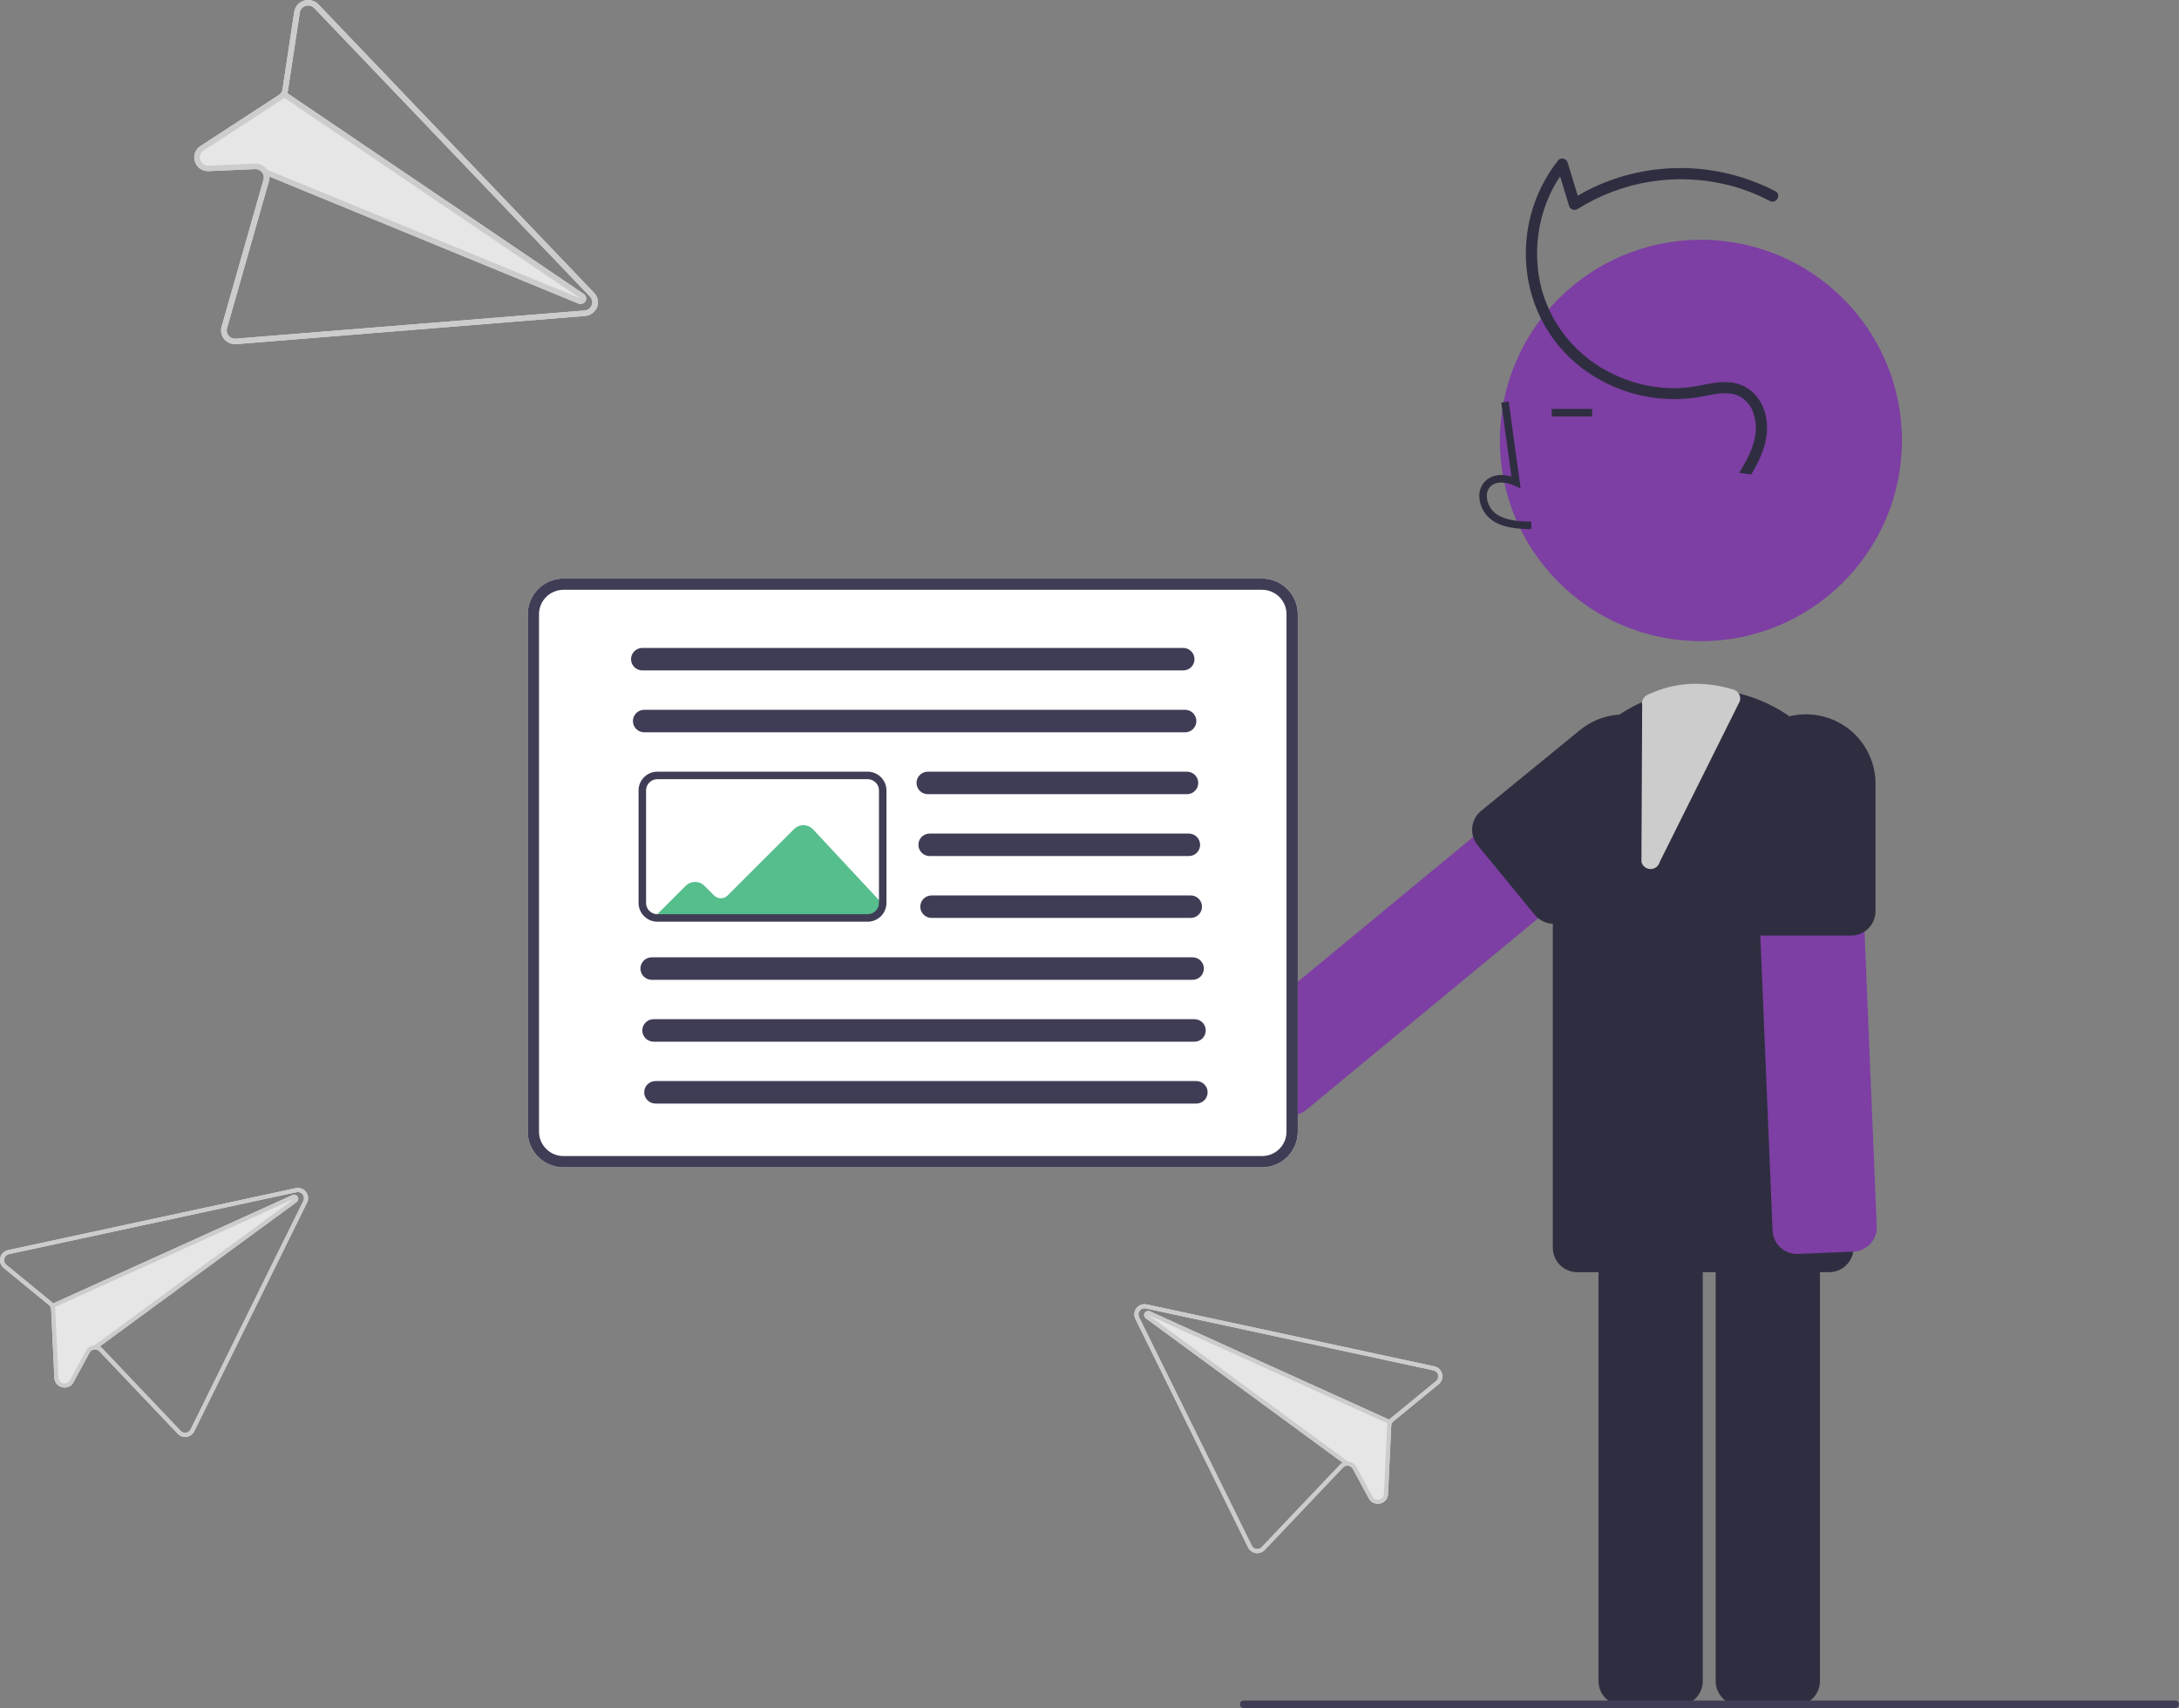 <svg xmlns="http://www.w3.org/2000/svg" width="426" height="334" viewBox="0 0 426 334" fill="none"><rect x="0" y="0" width="426" height="334" fill="#808080" stroke="none"/><path d="M332.531 125.373C354.236 125.373 371.833 107.802 371.833 86.128C371.833 64.454 354.236 46.884 332.531 46.884C310.825 46.884 293.229 64.454 293.229 86.128C293.229 107.802 310.825 125.373 332.531 125.373Z" fill="#7D3FA3"></path><path d="M335.418 328.73V238.526C335.419 237.262 335.923 236.051 336.818 235.157C337.713 234.264 338.926 233.761 340.191 233.76H351.03C352.295 233.761 353.509 234.264 354.403 235.157C355.298 236.051 355.802 237.262 355.803 238.526V328.73C355.802 329.994 355.298 331.205 354.403 332.099C353.509 332.992 352.295 333.495 351.03 333.496H340.191C338.926 333.495 337.713 332.992 336.818 332.099C335.923 331.205 335.419 329.994 335.418 328.73Z" fill="#2F2E41"></path><path d="M312.512 328.73V238.526C312.513 237.262 313.017 236.051 313.911 235.157C314.806 234.264 316.02 233.761 317.285 233.76H328.124C329.389 233.761 330.603 234.264 331.498 235.157C332.392 236.051 332.896 237.262 332.897 238.526V328.73C332.896 329.994 332.392 331.205 331.498 332.099C330.603 332.992 329.389 333.495 328.124 333.496H317.285C316.02 333.495 314.806 332.992 313.911 332.099C313.017 331.205 312.513 329.994 312.512 328.73Z" fill="#2F2E41"></path><path d="M303.58 243.998V164.111C303.58 156.326 306.677 148.859 312.19 143.354C317.703 137.849 325.181 134.757 332.977 134.757H332.977C340.774 134.757 348.251 137.849 353.764 143.354C359.277 148.859 362.374 156.326 362.374 164.111V243.998C362.374 245.262 361.871 246.474 360.976 247.368C360.081 248.262 358.867 248.764 357.601 248.764H308.353C307.087 248.764 305.873 248.262 304.978 247.368C304.083 246.474 303.58 245.262 303.58 243.998Z" fill="#2F2E41"></path><path d="M299.341 103.477L299.382 102.01C296.65 101.934 294.241 101.763 292.431 100.443C291.918 100.047 291.496 99.546 291.194 98.972C290.892 98.4 290.718 97.768 290.682 97.122C290.65 96.727 290.71 96.33 290.857 95.962C291.004 95.594 291.233 95.264 291.529 94.999C292.73 93.986 294.663 94.314 296.073 94.959L297.288 95.516L294.958 78.511L293.502 78.71L295.485 93.175C293.57 92.613 291.796 92.855 290.58 93.879C290.114 94.286 289.748 94.795 289.511 95.367C289.274 95.938 289.172 96.556 289.214 97.174C289.257 98.042 289.49 98.891 289.896 99.66C290.302 100.429 290.871 101.101 291.564 101.627C293.89 103.324 296.912 103.409 299.341 103.477Z" fill="#2F2E41"></path><path d="M311.273 79.957H303.363V81.424H311.273V79.957Z" fill="#2F2E41"></path><path d="M348.078 243.942C347.616 243.52 347.242 243.009 346.978 242.441C346.714 241.873 346.566 241.258 346.542 240.632L342.8 150.507C342.774 149.881 342.872 149.257 343.087 148.669C343.303 148.082 343.632 147.542 344.057 147.082C344.481 146.621 344.993 146.249 345.561 145.985C346.13 145.722 346.745 145.573 347.371 145.547L358.201 145.099C359.465 145.048 360.699 145.5 361.63 146.355C362.561 147.211 363.114 148.401 363.167 149.663L366.91 239.79C366.96 241.053 366.508 242.284 365.651 243.213C364.794 244.143 363.602 244.696 362.338 244.749L351.509 245.197C351.164 245.212 350.818 245.19 350.477 245.13C349.58 244.973 348.747 244.56 348.078 243.942Z" fill="#7D3FA3"></path><path d="M361.897 182.944H344.272C343.007 182.943 341.794 182.44 340.899 181.547C340.004 180.653 339.5 179.441 339.499 178.178V153.246C339.499 149.648 340.93 146.198 343.478 143.654C346.026 141.11 349.481 139.681 353.085 139.681C356.688 139.681 360.143 141.11 362.691 143.654C365.239 146.198 366.67 149.648 366.67 153.246V178.178C366.669 179.441 366.165 180.653 365.27 181.547C364.376 182.44 363.162 182.943 361.897 182.944Z" fill="#2F2E41"></path><path d="M248.717 216.344L241.808 208.006C241.003 207.031 240.617 205.777 240.736 204.519C240.855 203.261 241.469 202.102 242.443 201.295L312.046 143.794C313.021 142.989 314.277 142.603 315.537 142.722C316.797 142.841 317.959 143.454 318.766 144.428L325.675 152.767C326.075 153.249 326.375 153.805 326.56 154.403C326.744 155.002 326.809 155.63 326.75 156.253C326.691 156.877 326.509 157.482 326.216 158.035C325.923 158.588 325.523 159.078 325.04 159.477L255.438 216.978C254.6 217.67 253.55 218.056 252.463 218.072C251.376 218.087 250.315 217.732 249.457 217.065C249.186 216.852 248.937 216.61 248.717 216.344Z" fill="#7D3FA3"></path><path d="M300.047 178.892L288.882 165.274C288.082 164.296 287.703 163.04 287.828 161.783C287.954 160.525 288.574 159.369 289.552 158.567L308.872 142.774C310.252 141.645 311.842 140.799 313.55 140.283C315.258 139.768 317.051 139.593 318.826 139.77C320.602 139.946 322.325 140.471 323.898 141.312C325.47 142.154 326.862 143.297 327.992 144.675C329.122 146.054 329.97 147.642 330.485 149.347C331.001 151.053 331.175 152.843 330.998 154.616C330.821 156.389 330.296 158.11 329.453 159.68C328.609 161.25 327.464 162.639 326.084 163.767L306.764 179.561C305.784 180.36 304.526 180.739 303.267 180.613C302.008 180.488 300.85 179.869 300.047 178.892Z" fill="#2F2E41"></path><path d="M342.384 92.773C344.43 89.359 346.032 85.597 345.271 81.552C344.593 77.94 341.989 75.127 338.246 74.758C335.992 74.536 333.748 75.137 331.547 75.528C329.742 75.845 327.908 75.963 326.077 75.882C322.394 75.715 318.783 74.8 315.465 73.195C312.097 71.621 309.105 69.345 306.692 66.521C304.278 63.696 302.498 60.389 301.471 56.82C299.237 48.7 300.896 39.479 306.2 32.869L304.359 32.384L306.756 40.248C306.803 40.409 306.886 40.557 306.998 40.682C307.111 40.807 307.25 40.905 307.406 40.968C307.562 41.031 307.73 41.058 307.897 41.047C308.065 41.036 308.228 40.988 308.375 40.905C312.719 38.164 317.576 36.333 322.651 35.522C327.725 34.712 332.912 34.94 337.896 36.192C340.712 36.898 343.432 37.943 345.997 39.303C347.248 39.967 348.362 38.069 347.109 37.404C342.292 34.895 337.016 33.387 331.599 32.973C326.182 32.559 320.737 33.246 315.594 34.993C312.665 35.99 309.867 37.337 307.263 39.005L308.881 39.663L306.484 31.799C306.43 31.615 306.33 31.448 306.193 31.314C306.056 31.181 305.886 31.085 305.701 31.036C305.515 30.987 305.32 30.987 305.135 31.035C304.95 31.084 304.78 31.18 304.643 31.314C302.175 34.439 300.367 38.03 299.327 41.872C298.287 45.713 298.036 49.725 298.591 53.666C299.126 57.55 300.478 61.277 302.557 64.603C304.636 67.929 307.396 70.778 310.655 72.965C313.911 75.159 317.571 76.688 321.422 77.461C325.273 78.234 329.24 78.237 333.092 77.469C335.248 77.055 337.693 76.463 339.809 77.364C340.576 77.734 341.252 78.267 341.79 78.927C342.327 79.587 342.712 80.357 342.918 81.183C344.117 85.239 342.077 89.09 339.993 92.463L342.384 92.773Z" fill="#2F2E41"></path><path d="M322.695 169.931L322.668 169.93C322.257 169.929 321.859 169.788 321.539 169.532C321.219 169.275 320.996 168.917 320.906 168.517L321.05 137.962C320.957 137.549 321.008 137.116 321.195 136.735C321.382 136.355 321.694 136.05 322.078 135.87C327.405 133.372 332.909 133.036 338.905 134.846C339.363 134.981 339.751 135.29 339.985 135.707C340.219 136.124 340.281 136.615 340.158 137.077L324.468 168.566C324.369 168.959 324.14 169.307 323.818 169.555C323.497 169.802 323.101 169.935 322.695 169.931Z" fill="#CCCCCC"></path><path d="M425.265 334H243.145C242.951 334 242.764 333.922 242.626 333.785C242.489 333.647 242.411 333.461 242.411 333.266C242.411 333.072 242.489 332.886 242.626 332.748C242.764 332.61 242.951 332.533 243.145 332.533H425.265C425.46 332.533 425.647 332.61 425.785 332.748C425.922 332.886 426 333.072 426 333.266C426 333.461 425.922 333.647 425.785 333.785C425.647 333.922 425.46 334 425.265 334Z" fill="#3F3D56"></path><path d="M246.743 228.257H110.153C108.304 228.255 106.53 227.52 105.222 226.214C103.915 224.908 103.179 223.137 103.177 221.29V120.098C103.179 118.251 103.915 116.48 105.222 115.174C106.53 113.869 108.304 113.134 110.153 113.132H246.743C248.593 113.134 250.366 113.869 251.674 115.174C252.982 116.48 253.717 118.251 253.719 120.098V221.29C253.717 223.137 252.982 224.908 251.674 226.214C250.366 227.52 248.593 228.255 246.743 228.257Z" fill="white"></path><path d="M127.834 179.428L154.25 179.861H169.636C170.317 179.86 170.97 179.589 171.452 179.108C171.934 178.627 172.205 177.975 172.206 177.294V176.397L158.957 162.172C158.722 161.92 158.438 161.717 158.123 161.576C157.807 161.436 157.467 161.36 157.121 161.354C156.776 161.348 156.433 161.411 156.113 161.54C155.793 161.669 155.502 161.861 155.257 162.105L142.227 175.117C141.883 175.46 141.416 175.653 140.93 175.653C140.443 175.653 139.976 175.461 139.632 175.118L137.703 173.195C137.221 172.715 136.567 172.445 135.886 172.445C135.204 172.446 134.551 172.716 134.069 173.197L127.834 179.428Z" fill="#56BE8D"></path><path d="M246.743 228.257H110.153C108.304 228.255 106.53 227.52 105.222 226.214C103.915 224.908 103.179 223.137 103.177 221.29V120.098C103.179 118.251 103.915 116.48 105.222 115.174C106.53 113.869 108.304 113.134 110.153 113.132H246.743C248.593 113.134 250.366 113.869 251.674 115.174C252.982 116.48 253.717 118.251 253.719 120.098V221.29C253.717 223.137 252.982 224.908 251.674 226.214C250.366 227.52 248.593 228.255 246.743 228.257ZM110.153 115.332C108.888 115.333 107.674 115.836 106.779 116.729C105.885 117.623 105.381 118.834 105.38 120.098V221.29C105.381 222.554 105.885 223.766 106.78 224.659C107.674 225.553 108.888 226.055 110.153 226.057H246.743C248.009 226.055 249.222 225.553 250.117 224.659C251.012 223.766 251.515 222.554 251.516 221.29V120.098C251.515 118.834 251.012 117.623 250.117 116.729C249.222 115.836 248.009 115.333 246.743 115.332H110.153Z" fill="#3F3D56"></path><path d="M231.321 131.097H125.574C124.99 131.097 124.43 130.865 124.016 130.453C123.603 130.04 123.371 129.481 123.371 128.897C123.371 128.314 123.603 127.754 124.016 127.342C124.43 126.929 124.99 126.697 125.574 126.697H231.321C231.906 126.697 232.466 126.929 232.879 127.342C233.292 127.754 233.524 128.314 233.524 128.897C233.524 129.481 233.292 130.04 232.879 130.453C232.466 130.865 231.906 131.097 231.321 131.097Z" fill="#3F3D56"></path><path d="M231.688 143.197H125.941C125.357 143.197 124.797 142.965 124.384 142.552C123.97 142.14 123.738 141.58 123.738 140.997C123.738 140.413 123.97 139.854 124.384 139.441C124.797 139.029 125.357 138.797 125.941 138.797H231.688C232.273 138.797 232.833 139.029 233.246 139.441C233.659 139.854 233.891 140.413 233.891 140.997C233.891 141.58 233.659 142.14 233.246 142.552C232.833 142.965 232.273 143.197 231.688 143.197Z" fill="#3F3D56"></path><path d="M232.056 155.295H181.386C180.801 155.295 180.241 155.063 179.828 154.651C179.415 154.238 179.183 153.679 179.183 153.095C179.183 152.512 179.415 151.952 179.828 151.54C180.241 151.127 180.801 150.896 181.386 150.896H232.056C232.64 150.896 233.201 151.127 233.614 151.54C234.027 151.952 234.259 152.512 234.259 153.095C234.259 153.679 234.027 154.238 233.614 154.651C233.201 155.063 232.64 155.295 232.056 155.295Z" fill="#3F3D56"></path><path d="M232.423 167.395H181.753C181.169 167.395 180.608 167.163 180.195 166.75C179.782 166.338 179.55 165.778 179.55 165.195C179.55 164.612 179.782 164.052 180.195 163.639C180.608 163.227 181.169 162.995 181.753 162.995H232.423C233.008 162.995 233.568 163.227 233.981 163.639C234.394 164.052 234.626 164.612 234.626 165.195C234.626 165.778 234.394 166.338 233.981 166.75C233.568 167.163 233.008 167.395 232.423 167.395Z" fill="#3F3D56"></path><path d="M232.791 179.493H182.12C181.536 179.493 180.975 179.262 180.562 178.849C180.149 178.437 179.917 177.877 179.917 177.294C179.917 176.71 180.149 176.151 180.562 175.738C180.975 175.326 181.536 175.094 182.12 175.094H232.791C233.375 175.094 233.935 175.326 234.348 175.738C234.761 176.151 234.994 176.71 234.994 177.294C234.994 177.877 234.761 178.437 234.348 178.849C233.935 179.262 233.375 179.493 232.791 179.493Z" fill="#3F3D56"></path><path d="M233.157 191.593H127.41C126.826 191.593 126.265 191.361 125.852 190.949C125.439 190.536 125.207 189.977 125.207 189.393C125.207 188.81 125.439 188.25 125.852 187.838C126.265 187.425 126.826 187.193 127.41 187.193H233.157C233.741 187.193 234.302 187.425 234.715 187.838C235.128 188.25 235.36 188.81 235.36 189.393C235.36 189.977 235.128 190.536 234.715 190.949C234.302 191.361 233.741 191.593 233.157 191.593Z" fill="#3F3D56"></path><path d="M233.524 203.692H127.777C127.193 203.692 126.633 203.46 126.219 203.047C125.806 202.635 125.574 202.075 125.574 201.492C125.574 200.908 125.806 200.349 126.219 199.936C126.633 199.524 127.193 199.292 127.777 199.292H233.524C234.109 199.292 234.669 199.524 235.082 199.936C235.495 200.349 235.727 200.908 235.727 201.492C235.727 202.075 235.495 202.635 235.082 203.047C234.669 203.46 234.109 203.692 233.524 203.692Z" fill="#3F3D56"></path><path d="M233.892 215.791H128.144C127.56 215.791 127 215.56 126.587 215.147C126.174 214.734 125.941 214.175 125.941 213.591C125.941 213.008 126.174 212.448 126.587 212.036C127 211.623 127.56 211.392 128.144 211.392H233.892C234.476 211.392 235.036 211.623 235.449 212.036C235.863 212.448 236.095 213.008 236.095 213.591C236.095 214.175 235.863 214.734 235.449 215.147C235.036 215.56 234.476 215.791 233.892 215.791Z" fill="#3F3D56"></path><path d="M169.635 180.227H128.512C127.899 180.228 127.297 180.074 126.761 179.779H126.751L126.564 179.667C126.036 179.339 125.6 178.881 125.298 178.337C124.996 177.793 124.839 177.182 124.84 176.56V154.562C124.841 153.59 125.228 152.658 125.917 151.971C126.605 151.283 127.538 150.897 128.512 150.896H169.635C170.609 150.897 171.542 151.283 172.231 151.971C172.919 152.658 173.306 153.59 173.307 154.562V176.56C173.306 177.532 172.919 178.464 172.231 179.152C171.542 179.839 170.609 180.226 169.635 180.227ZM127.253 178.364L127.358 178.429C127.703 178.647 128.103 178.762 128.512 178.76H169.635C170.22 178.759 170.78 178.527 171.193 178.115C171.606 177.703 171.838 177.143 171.839 176.56V154.562C171.838 153.979 171.606 153.42 171.193 153.007C170.78 152.595 170.22 152.363 169.635 152.362H128.512C127.928 152.363 127.368 152.595 126.955 153.007C126.542 153.42 126.309 153.979 126.309 154.562V176.56C126.308 176.915 126.394 177.264 126.558 177.578C126.723 177.892 126.961 178.162 127.253 178.364Z" fill="#3F3D56"></path><path d="M1.574 244.448C1.207 244.528 0.87 244.709 0.601 244.971C0.333 245.234 0.144 245.566 0.056 245.931C-0.032 246.295 -0.016 246.677 0.104 247.033C0.223 247.388 0.44 247.703 0.731 247.941L9.563 255.181C9.692 255.288 9.799 255.42 9.877 255.569C9.951 255.719 9.993 255.882 10 256.049L10.628 269.418C10.641 269.856 10.8 270.276 11.081 270.612C11.362 270.948 11.748 271.18 12.176 271.271L12.192 271.275C12.616 271.375 13.061 271.332 13.457 271.15C13.852 270.969 14.176 270.661 14.377 270.275L17.512 264.483C17.617 264.293 17.773 264.134 17.961 264.025C18.149 263.915 18.364 263.859 18.582 263.862C18.743 263.862 18.901 263.895 19.048 263.959C19.195 264.023 19.327 264.117 19.436 264.235L34.746 280.353C34.967 280.587 35.241 280.764 35.546 280.868C35.85 280.973 36.176 281.001 36.494 280.952C36.811 280.903 37.112 280.778 37.371 280.589C37.63 280.4 37.84 280.151 37.983 279.864L60.024 235.169C60.191 234.832 60.259 234.455 60.221 234.082C60.182 233.709 60.039 233.353 59.808 233.057C59.577 232.761 59.267 232.537 58.913 232.409C58.559 232.281 58.177 232.256 57.81 232.335L57.088 232.491L1.574 244.448H1.574ZM1.235 247.326C1.061 247.182 0.931 246.993 0.86 246.78C0.788 246.566 0.779 246.337 0.832 246.118C0.885 245.899 0.999 245.7 1.16 245.543C1.322 245.385 1.524 245.277 1.745 245.229L57.242 233.276L57.98 233.116C58.2 233.07 58.429 233.086 58.64 233.163C58.852 233.239 59.037 233.374 59.176 233.551C59.314 233.728 59.4 233.94 59.424 234.164C59.447 234.387 59.407 234.613 59.309 234.815L37.268 279.51C37.182 279.682 37.056 279.832 36.9 279.946C36.745 280.059 36.564 280.133 36.373 280.162C36.182 280.191 35.988 280.174 35.805 280.111C35.623 280.049 35.458 279.943 35.325 279.804L20.016 263.685C19.866 263.524 19.69 263.389 19.495 263.288L57.984 235.057C58.135 234.948 58.243 234.79 58.291 234.61C58.337 234.43 58.32 234.239 58.241 234.07C58.162 233.901 58.026 233.766 57.857 233.686C57.689 233.607 57.498 233.589 57.317 233.635C57.273 233.646 57.23 233.661 57.188 233.681L10.378 254.879C10.287 254.763 10.182 254.658 10.067 254.565L1.235 247.326V247.326Z" fill="#E6E6E6"></path><path d="M1.574 244.448C1.207 244.528 0.87 244.709 0.601 244.971C0.333 245.234 0.144 245.566 0.056 245.931C-0.032 246.295 -0.016 246.677 0.104 247.033C0.223 247.388 0.44 247.703 0.731 247.941L9.563 255.181C9.692 255.288 9.799 255.42 9.877 255.569C9.951 255.719 9.993 255.882 10 256.049L10.628 269.418C10.641 269.856 10.8 270.276 11.081 270.612C11.362 270.948 11.748 271.18 12.176 271.271L12.192 271.275C12.616 271.375 13.061 271.332 13.457 271.15C13.852 270.969 14.176 270.661 14.377 270.275L17.512 264.483C17.617 264.293 17.773 264.134 17.961 264.025C18.149 263.915 18.364 263.859 18.582 263.862C18.743 263.862 18.901 263.895 19.048 263.959C19.195 264.023 19.327 264.117 19.436 264.235L34.746 280.353C34.967 280.587 35.241 280.764 35.546 280.868C35.85 280.973 36.176 281.001 36.494 280.952C36.811 280.903 37.112 280.778 37.371 280.589C37.63 280.4 37.84 280.151 37.983 279.864L60.024 235.169C60.191 234.832 60.259 234.455 60.221 234.082C60.182 233.709 60.039 233.353 59.808 233.057C59.577 232.761 59.267 232.537 58.913 232.409C58.559 232.281 58.177 232.256 57.81 232.335L57.088 232.491L1.574 244.448H1.574ZM1.235 247.326C1.061 247.182 0.931 246.993 0.86 246.78C0.788 246.566 0.779 246.337 0.832 246.118C0.885 245.899 0.999 245.7 1.16 245.543C1.322 245.385 1.524 245.277 1.745 245.229L57.242 233.276L57.98 233.116C58.2 233.07 58.429 233.086 58.64 233.163C58.852 233.239 59.037 233.374 59.176 233.551C59.314 233.728 59.4 233.94 59.424 234.164C59.447 234.387 59.407 234.613 59.309 234.815L37.268 279.51C37.182 279.682 37.056 279.832 36.9 279.945C36.745 280.059 36.564 280.133 36.373 280.162C36.182 280.191 35.988 280.174 35.805 280.111C35.623 280.049 35.458 279.943 35.325 279.804L20.016 263.685C19.866 263.524 19.69 263.389 19.495 263.288C19.215 263.14 18.904 263.063 18.588 263.063C18.543 263.061 18.498 263.063 18.452 263.066L18.448 263.065C18.109 263.084 17.781 263.19 17.494 263.372C17.208 263.554 16.973 263.806 16.811 264.104L13.675 269.899C13.555 270.132 13.36 270.317 13.121 270.426C12.883 270.534 12.615 270.558 12.361 270.495L12.353 270.493C12.095 270.441 11.862 270.302 11.694 270.1C11.525 269.898 11.431 269.645 11.425 269.382L10.797 256.013C10.792 255.872 10.771 255.731 10.735 255.595L10.735 255.591C10.701 255.46 10.652 255.333 10.591 255.212C10.532 255.093 10.46 254.982 10.378 254.879C10.286 254.763 10.182 254.658 10.067 254.565L1.235 247.326H1.235Z" fill="#CCCCCC"></path><path d="M10.378 254.879L57.189 233.681C57.23 233.662 57.273 233.646 57.317 233.636C57.498 233.589 57.689 233.607 57.858 233.687C58.026 233.766 58.162 233.902 58.241 234.07C58.32 234.239 58.338 234.43 58.291 234.61C58.244 234.79 58.135 234.948 57.984 235.057L19.495 263.288L18.816 263.787L18.345 263.144L18.448 263.065L18.452 263.066L57.509 234.413L10.736 255.591L10.735 255.595L10.531 255.685L10.201 254.958L10.378 254.879Z" fill="#CCCCCC"></path><path d="M280.418 267.18L224.903 255.222L224.182 255.067C223.815 254.987 223.432 255.013 223.079 255.14C222.725 255.268 222.415 255.493 222.184 255.789C221.952 256.085 221.809 256.44 221.771 256.813C221.733 257.187 221.801 257.564 221.968 257.9L244.009 302.595C244.152 302.882 244.361 303.131 244.62 303.321C244.879 303.51 245.18 303.634 245.497 303.683C245.816 303.733 246.141 303.704 246.446 303.6C246.75 303.496 247.025 303.319 247.246 303.085L262.555 286.966C262.664 286.848 262.796 286.755 262.943 286.691C263.09 286.626 263.249 286.593 263.409 286.594C263.627 286.59 263.842 286.647 264.031 286.756C264.219 286.865 264.374 287.024 264.479 287.215L267.615 293.006C267.815 293.393 268.139 293.701 268.535 293.882C268.931 294.063 269.376 294.107 269.8 294.006L269.815 294.003C270.244 293.912 270.63 293.68 270.911 293.344C271.191 293.008 271.351 292.587 271.363 292.15L271.991 278.78C271.999 278.614 272.041 278.45 272.114 278.3C272.193 278.152 272.3 278.02 272.429 277.912L281.261 270.673C281.551 270.435 281.769 270.12 281.888 269.764C282.007 269.409 282.024 269.027 281.936 268.662C281.848 268.298 281.659 267.965 281.39 267.703C281.122 267.441 280.785 267.259 280.418 267.18L280.418 267.18ZM280.757 270.057L271.925 277.297C271.809 277.389 271.705 277.494 271.614 277.61L224.803 256.412C224.762 256.393 224.719 256.378 224.675 256.367C224.494 256.32 224.303 256.338 224.134 256.418C223.966 256.497 223.83 256.633 223.751 256.801C223.672 256.97 223.654 257.161 223.701 257.341C223.748 257.521 223.857 257.679 224.008 257.788L262.497 286.019C262.301 286.121 262.125 286.255 261.976 286.416L246.666 302.535C246.533 302.675 246.369 302.78 246.186 302.842C246.004 302.905 245.809 302.922 245.618 302.894C245.428 302.865 245.247 302.79 245.091 302.677C244.935 302.563 244.81 302.414 244.724 302.241L222.683 257.546C222.584 257.344 222.544 257.119 222.568 256.895C222.592 256.672 222.677 256.46 222.816 256.283C222.954 256.105 223.14 255.971 223.351 255.894C223.563 255.817 223.792 255.801 224.012 255.848L224.75 256.007L280.247 267.961C280.467 268.008 280.67 268.117 280.831 268.274C280.993 268.431 281.106 268.631 281.16 268.849C281.213 269.068 281.203 269.297 281.132 269.511C281.061 269.725 280.931 269.914 280.757 270.057V270.057Z" fill="#E6E6E6"></path><path d="M280.418 267.18L224.903 255.222L224.182 255.067C223.815 254.987 223.432 255.013 223.079 255.14C222.725 255.268 222.415 255.493 222.184 255.789C221.952 256.085 221.809 256.44 221.771 256.813C221.733 257.187 221.801 257.564 221.968 257.9L244.009 302.595C244.152 302.882 244.361 303.131 244.62 303.321C244.879 303.51 245.18 303.634 245.497 303.683C245.816 303.733 246.141 303.704 246.446 303.6C246.75 303.496 247.025 303.319 247.246 303.085L262.555 286.966C262.664 286.848 262.796 286.755 262.943 286.691C263.09 286.626 263.249 286.593 263.409 286.594C263.627 286.59 263.842 286.647 264.031 286.756C264.219 286.865 264.374 287.024 264.479 287.215L267.615 293.006C267.815 293.393 268.139 293.701 268.535 293.882C268.931 294.063 269.376 294.107 269.8 294.006L269.815 294.003C270.244 293.912 270.63 293.68 270.911 293.344C271.191 293.008 271.351 292.587 271.363 292.15L271.991 278.78C271.999 278.614 272.041 278.45 272.114 278.3C272.193 278.152 272.3 278.02 272.429 277.912L281.261 270.673C281.551 270.435 281.769 270.12 281.888 269.764C282.007 269.409 282.024 269.027 281.936 268.662C281.848 268.298 281.659 267.965 281.39 267.703C281.122 267.441 280.785 267.259 280.418 267.18L280.418 267.18ZM280.757 270.057L271.925 277.297C271.809 277.389 271.705 277.494 271.614 277.61C271.531 277.713 271.46 277.825 271.401 277.943C271.339 278.064 271.291 278.191 271.256 278.322L271.257 278.326C271.221 278.463 271.199 278.603 271.194 278.744L270.566 292.113C270.561 292.376 270.466 292.63 270.298 292.832C270.129 293.034 269.897 293.172 269.639 293.225L269.631 293.227C269.377 293.29 269.109 293.265 268.87 293.157C268.632 293.049 268.437 292.863 268.317 292.631L265.18 286.835C265.019 286.537 264.784 286.285 264.497 286.103C264.211 285.921 263.882 285.816 263.543 285.796L263.54 285.797C263.494 285.795 263.449 285.793 263.404 285.794C263.088 285.794 262.776 285.872 262.497 286.019C262.302 286.121 262.125 286.255 261.976 286.416L246.666 302.535C246.533 302.675 246.369 302.78 246.186 302.842C246.004 302.905 245.809 302.922 245.618 302.894C245.428 302.865 245.247 302.79 245.091 302.677C244.935 302.563 244.81 302.414 244.724 302.241L222.683 257.546C222.584 257.344 222.544 257.119 222.568 256.895C222.592 256.672 222.677 256.46 222.816 256.283C222.954 256.105 223.14 255.971 223.351 255.894C223.563 255.817 223.792 255.801 224.012 255.848L224.75 256.007L280.247 267.961C280.467 268.008 280.67 268.117 280.831 268.274C280.993 268.431 281.106 268.631 281.16 268.849C281.213 269.068 281.203 269.297 281.132 269.511C281.061 269.725 280.931 269.914 280.757 270.057V270.057Z" fill="#CCCCCC"></path><path d="M271.791 277.69L271.461 278.416L271.258 278.326L271.257 278.322L224.483 257.144L263.54 285.797L263.544 285.796L263.647 285.876L263.176 286.519L262.497 286.019L224.008 257.788C223.857 257.68 223.749 257.521 223.702 257.341C223.655 257.161 223.672 256.97 223.751 256.802C223.83 256.633 223.966 256.497 224.135 256.418C224.303 256.339 224.494 256.321 224.675 256.367C224.719 256.378 224.762 256.393 224.804 256.412L271.614 277.61L271.791 277.69Z" fill="#CCCCCC"></path><path d="M62.241 0.848C61.887 0.48 61.438 0.218 60.944 0.09C60.45 -0.038 59.929 -0.027 59.441 0.123C58.953 0.272 58.516 0.554 58.179 0.937C57.842 1.32 57.617 1.789 57.531 2.291L55.228 17.475C55.192 17.699 55.112 17.913 54.993 18.106C54.867 18.295 54.704 18.456 54.513 18.58L39.205 28.549C38.701 28.86 38.318 29.333 38.119 29.89C37.921 30.447 37.919 31.055 38.113 31.614L38.12 31.634C38.306 32.197 38.674 32.681 39.166 33.012C39.658 33.342 40.246 33.5 40.838 33.461L49.872 33.069C50.169 33.057 50.464 33.126 50.726 33.267C50.987 33.408 51.206 33.617 51.358 33.872C51.471 34.056 51.544 34.262 51.572 34.476C51.601 34.69 51.583 34.907 51.522 35.114L43.324 63.902C43.204 64.319 43.189 64.759 43.281 65.183C43.373 65.607 43.569 66.001 43.851 66.331C44.136 66.664 44.495 66.925 44.901 67.092C45.306 67.26 45.745 67.329 46.182 67.294L114.381 61.784C114.997 61.736 115.579 61.483 116.035 61.066C116.297 60.828 116.508 60.539 116.656 60.218C116.804 59.897 116.887 59.549 116.898 59.195C116.91 58.842 116.85 58.489 116.723 58.159C116.595 57.829 116.403 57.528 116.158 57.273L115.466 56.549L62.241 0.848L62.241 0.848ZM58.612 2.447C58.668 2.087 58.845 1.757 59.114 1.511C59.435 1.218 59.858 1.061 60.292 1.075C60.727 1.089 61.139 1.272 61.441 1.584L114.649 57.269L115.358 58.01C115.607 58.271 115.76 58.609 115.792 58.969C115.809 59.182 115.784 59.396 115.718 59.599C115.652 59.802 115.546 59.991 115.406 60.153C115.267 60.315 115.097 60.448 114.906 60.545C114.715 60.641 114.507 60.699 114.294 60.715L46.095 66.225C45.903 66.24 45.71 66.222 45.523 66.171C45.317 66.118 45.124 66.023 44.955 65.894C44.785 65.765 44.643 65.604 44.537 65.419C44.43 65.235 44.362 65.031 44.335 64.82C44.308 64.609 44.323 64.395 44.38 64.19L52.578 35.402C52.663 35.118 52.697 34.822 52.678 34.527L113.074 59.355C113.277 59.441 113.501 59.465 113.717 59.424C113.933 59.383 114.132 59.278 114.289 59.124C114.39 59.024 114.47 58.906 114.524 58.775C114.579 58.644 114.606 58.504 114.605 58.362C114.604 58.22 114.575 58.08 114.519 57.95C114.463 57.82 114.381 57.703 114.279 57.605C114.235 57.561 114.187 57.522 114.135 57.487L56.158 18.206C56.23 18.02 56.281 17.827 56.309 17.631L58.612 2.447L58.612 2.447Z" fill="#E6E6E6"></path><path d="M62.241 0.848C61.887 0.48 61.438 0.218 60.944 0.09C60.45 -0.038 59.929 -0.027 59.441 0.123C58.953 0.272 58.516 0.554 58.179 0.937C57.842 1.32 57.617 1.789 57.531 2.291L55.228 17.475C55.192 17.699 55.112 17.913 54.993 18.106C54.867 18.295 54.704 18.456 54.513 18.58L39.205 28.549C38.701 28.86 38.318 29.333 38.119 29.89C37.921 30.447 37.919 31.055 38.113 31.614L38.12 31.634C38.306 32.197 38.674 32.681 39.166 33.012C39.658 33.342 40.246 33.5 40.838 33.461L49.872 33.069C50.169 33.057 50.464 33.126 50.726 33.267C50.987 33.408 51.206 33.617 51.358 33.872C51.471 34.056 51.544 34.262 51.572 34.476C51.601 34.69 51.583 34.907 51.522 35.114L43.324 63.902C43.204 64.319 43.189 64.759 43.281 65.183C43.373 65.607 43.569 66.001 43.851 66.331C44.136 66.664 44.495 66.925 44.901 67.092C45.306 67.26 45.745 67.329 46.182 67.294L114.381 61.784C114.997 61.736 115.579 61.483 116.035 61.066C116.297 60.828 116.508 60.539 116.656 60.218C116.804 59.897 116.887 59.549 116.898 59.195C116.91 58.842 116.85 58.489 116.723 58.159C116.595 57.829 116.403 57.528 116.158 57.273L115.466 56.549L62.241 0.848L62.241 0.848ZM58.612 2.447C58.668 2.087 58.845 1.757 59.114 1.511C59.435 1.218 59.858 1.061 60.292 1.075C60.727 1.089 61.139 1.272 61.441 1.584L114.649 57.269L115.358 58.01C115.607 58.271 115.76 58.609 115.792 58.969C115.809 59.182 115.784 59.396 115.718 59.599C115.652 59.802 115.546 59.991 115.406 60.153C115.267 60.315 115.097 60.448 114.906 60.545C114.715 60.641 114.507 60.699 114.294 60.715L46.095 66.225C45.903 66.24 45.71 66.222 45.523 66.171C45.317 66.118 45.124 66.023 44.955 65.894C44.785 65.765 44.643 65.604 44.537 65.419C44.43 65.235 44.362 65.031 44.335 64.82C44.308 64.609 44.323 64.395 44.38 64.19L52.578 35.402C52.663 35.118 52.697 34.822 52.678 34.527C52.655 34.102 52.526 33.689 52.304 33.326C52.274 33.273 52.24 33.222 52.205 33.171L52.203 33.166C51.938 32.787 51.58 32.482 51.164 32.277C50.749 32.073 50.288 31.977 49.825 31.998L40.786 32.392C40.43 32.417 40.076 32.322 39.781 32.122C39.486 31.922 39.266 31.629 39.157 31.29L39.154 31.28C39.035 30.945 39.035 30.579 39.154 30.244C39.273 29.91 39.505 29.626 39.809 29.442L55.118 19.473C55.281 19.37 55.431 19.248 55.566 19.112L55.572 19.11C55.702 18.98 55.817 18.836 55.916 18.681C56.014 18.532 56.095 18.372 56.158 18.206C56.23 18.02 56.281 17.827 56.309 17.631L58.612 2.447V2.447Z" fill="#CCCCCC"></path><path d="M56.158 18.206L114.135 57.488C114.187 57.522 114.235 57.561 114.279 57.605C114.435 57.755 114.542 57.95 114.585 58.163C114.627 58.375 114.603 58.596 114.515 58.795C114.396 59.058 114.179 59.264 113.909 59.369C113.64 59.474 113.34 59.469 113.074 59.355L52.678 34.527L51.611 34.089L52.037 33.102L52.203 33.166L52.205 33.171L113.498 58.363L55.572 19.11L55.566 19.112L55.317 18.939L55.94 18.057L56.158 18.206Z" fill="#CCCCCC"></path></svg>